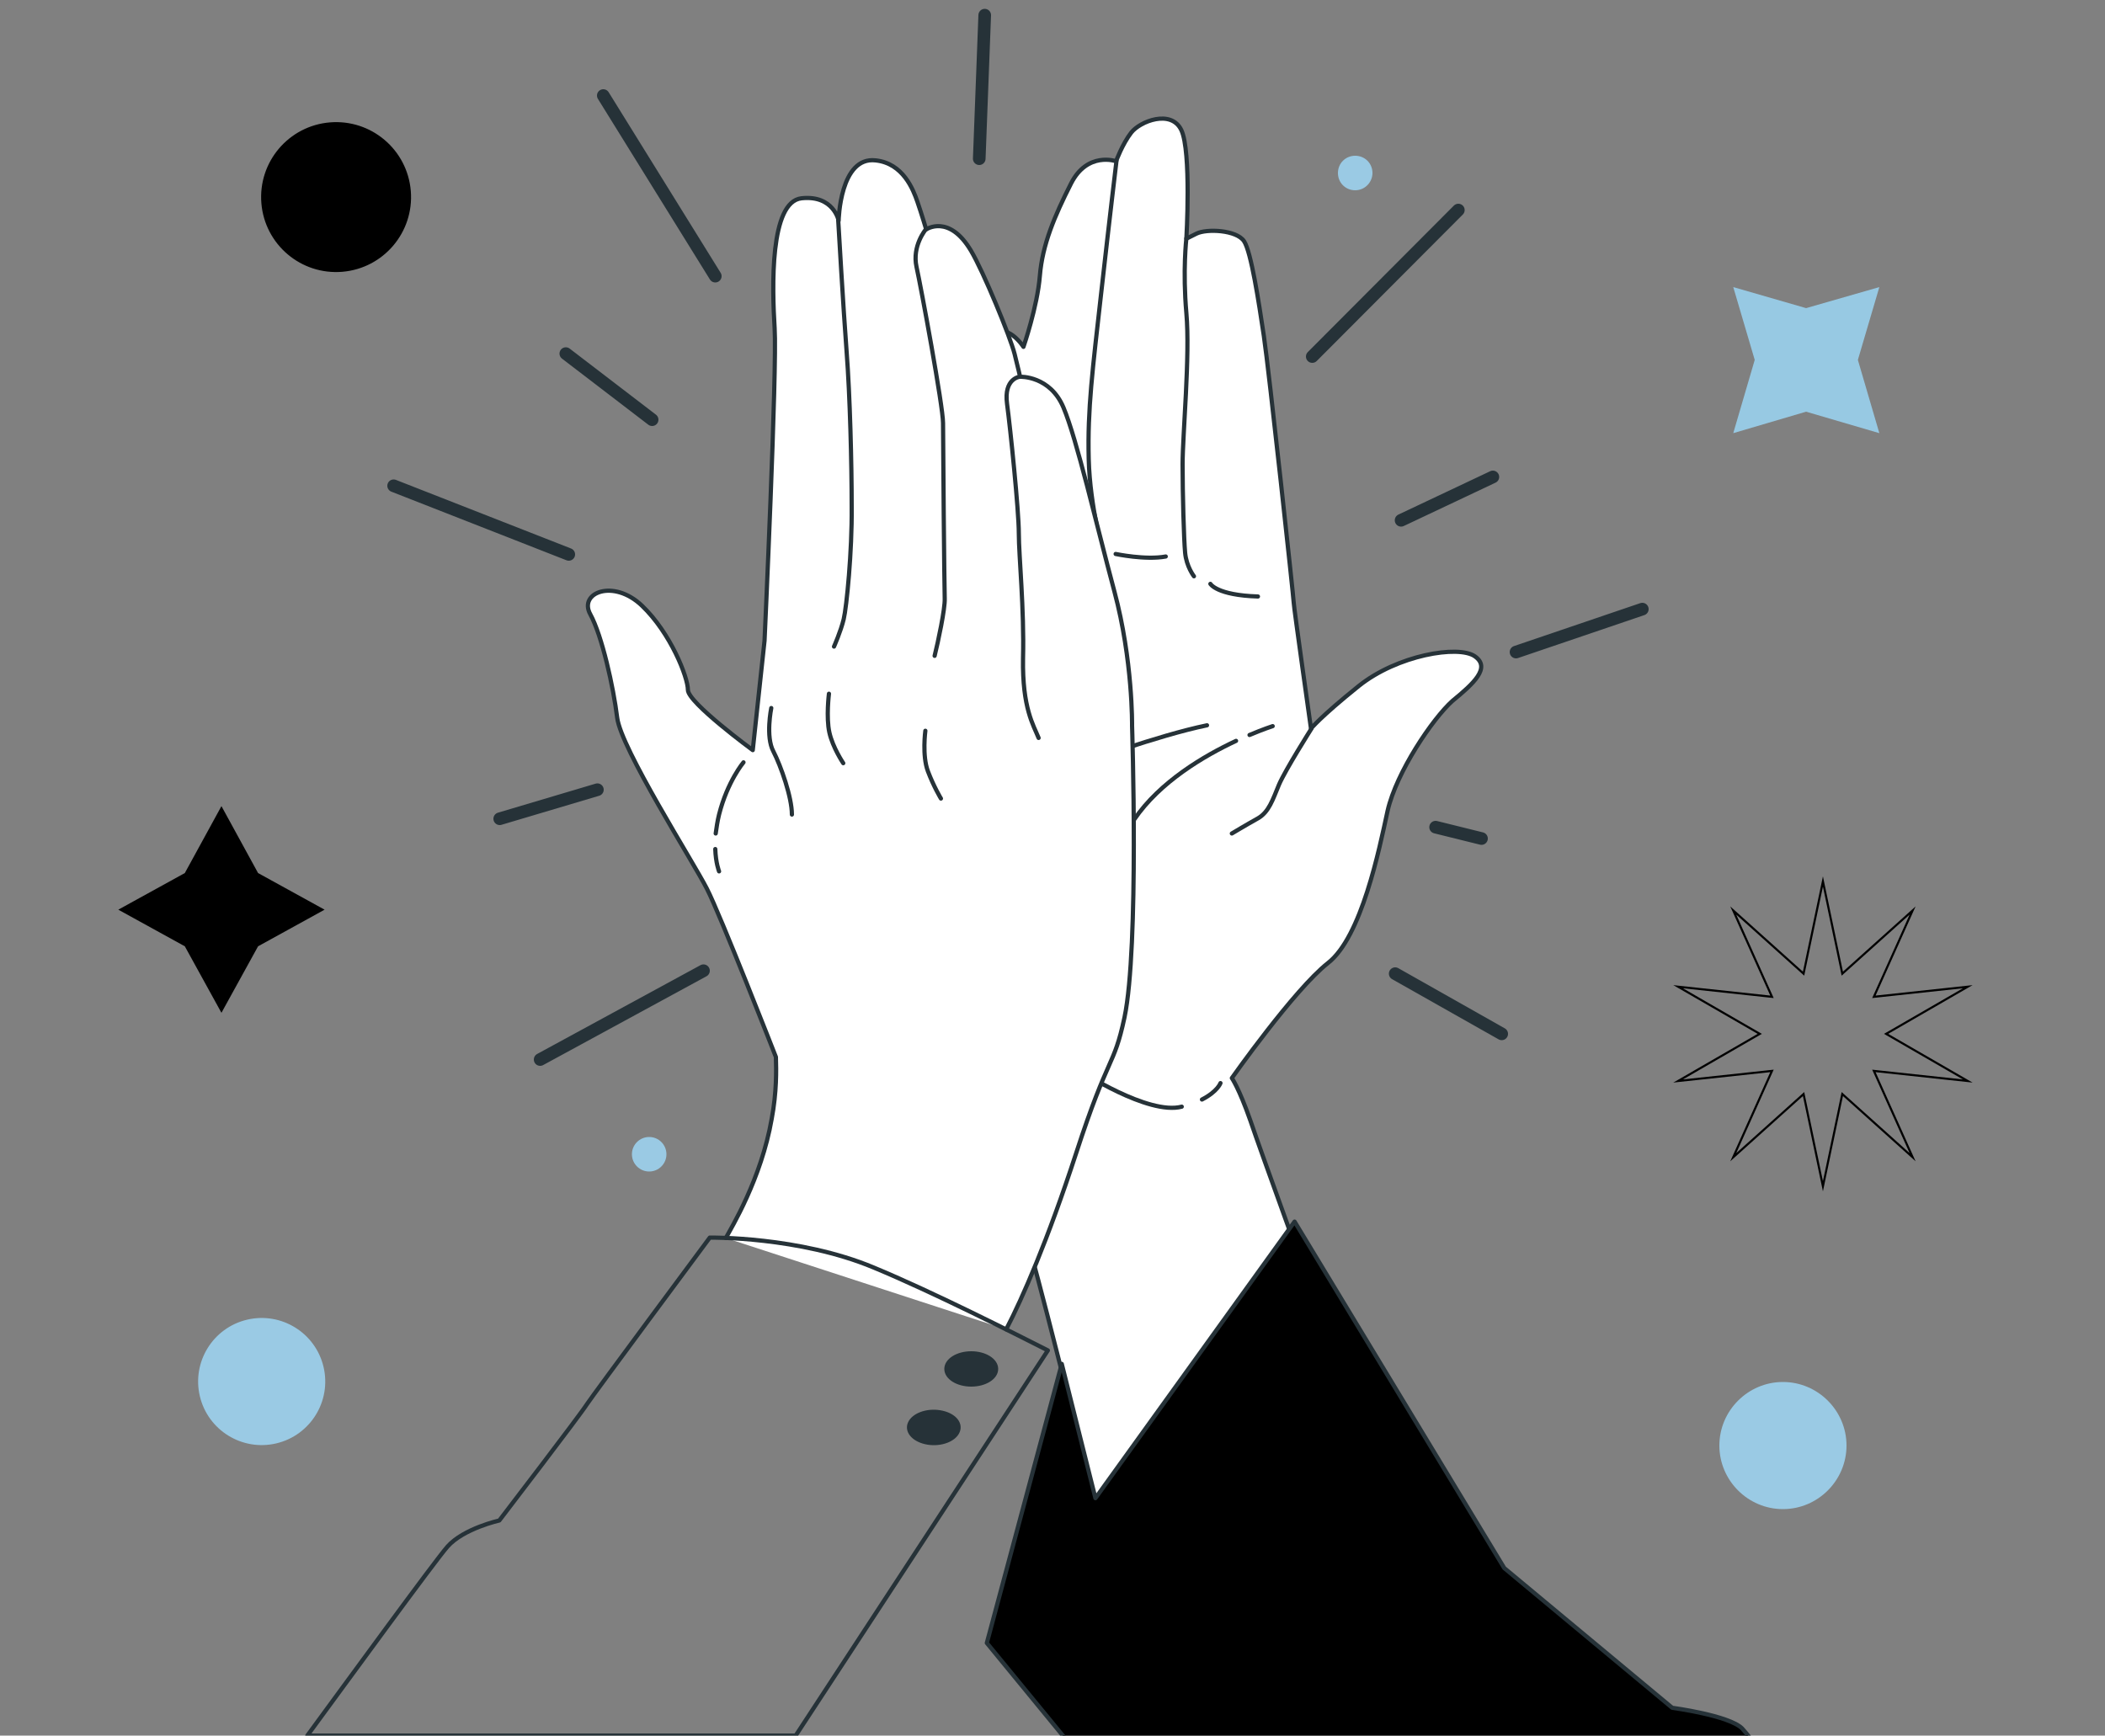 <?xml version="1.0" encoding="utf-8"?>
<!-- Generator: Adobe Illustrator 26.1.0, SVG Export Plug-In . SVG Version: 6.00 Build 0)  -->
<svg version="1.1" id="Layer_1" xmlns="http://www.w3.org/2000/svg" xmlns:xlink="http://www.w3.org/1999/xlink" x="0px" y="0px"
	 viewBox="0 0 500 412.3" style="enable-background:new 0 0 500 412.3;" xml:space="preserve">
<rect x="0" y="0" width="500" height="412.3" fill="#808080" stroke="none"/>
<style type="text/css">
	.st0{fill:#9ACAE4;}
	.st1{fill:#97C9E3;}
	.st2{fill:none;stroke:#000000;stroke-width:0.5;stroke-miterlimit:10;}
	.st3{fill:none;stroke:#263238;stroke-width:3;stroke-linecap:round;stroke-linejoin:round;stroke-miterlimit:10;}
	.st4{fill:#FFFFFF;stroke:#263238;stroke-linecap:round;stroke-linejoin:round;stroke-miterlimit:10;}
	.st5{fill:none;stroke:#263238;stroke-linecap:round;stroke-linejoin:round;stroke-miterlimit:10;}
	.st6{stroke:#263238;stroke-linecap:round;stroke-linejoin:round;stroke-miterlimit:10;}
	.st7{fill:#263238;stroke:#263238;stroke-linecap:round;stroke-linejoin:round;stroke-miterlimit:10;}
</style>
<g id="Graphics">
	<ellipse transform="matrix(0.997 -8.248106e-02 8.248106e-02 0.997 -3.59 6.743)" cx="79.8" cy="46.8" rx="17.8" ry="17.8"/>
	<path class="st0" d="M326,41.1c0-2.3-1.8-4.1-4.1-4.1c-2.3,0-4.1,1.8-4.1,4.1c0,2.3,1.8,4.1,4.1,4.1C324.2,45.2,326,43.3,326,41.1z
		"/>
	<circle class="st0" cx="154.2" cy="274.2" r="4.1"/>
	<path class="st0" d="M438.6,343.4c0-8.3-6.8-15.1-15.1-15.1c-8.3,0-15.1,6.8-15.1,15.1c0,8.3,6.8,15.1,15.1,15.1
		C431.8,358.5,438.6,351.7,438.6,343.4z"/>
	
		<ellipse transform="matrix(0.973 -0.23 0.23 0.973 -73.773 23.041)" class="st0" cx="62.1" cy="328.3" rx="15.1" ry="15.1"/>
	<polygon id="star2" class="st1" points="446.4,68.2 441.3,85.5 446.4,102.9 429,97.8 411.7,102.9 416.8,85.5 411.7,68.2 429,73.2 	
		"/>
	<polygon id="star1" points="77.1,216.1 61.3,224.8 52.6,240.6 43.9,224.8 28.1,216.1 43.9,207.4 52.6,191.5 61.3,207.4 	"/>
	<polygon id="starburst" class="st2" points="433,209.4 437.6,231.3 454.3,216.3 445.1,236.8 467.4,234.4 448,245.6 467.4,256.8 
		445.1,254.4 454.3,274.9 437.6,259.9 433,281.8 428.4,259.9 411.7,274.9 420.9,254.4 398.6,256.8 418,245.6 398.6,234.4 
		420.9,236.8 411.7,216.3 428.4,231.3 	"/>
</g>
<g id="Lines">
	<g>
		<line class="st3" x1="167.1" y1="230.6" x2="128.3" y2="251.7"/>
		<line class="st3" x1="93.5" y1="115.4" x2="135.1" y2="131.7"/>
		<line class="st3" x1="143.3" y1="22.7" x2="169.9" y2="65.6"/>
		<line class="st3" x1="233.9" y1="3.6" x2="232.6" y2="37.7"/>
		<line class="st3" x1="311.7" y1="84.7" x2="346.4" y2="49.9"/>
		<line class="st3" x1="360.1" y1="154.9" x2="390.1" y2="144.7"/>
		<line class="st3" x1="331.4" y1="231.3" x2="356.7" y2="245.6"/>
		<line class="st3" x1="134.4" y1="84" x2="154.9" y2="99.7"/>
		<line class="st3" x1="354.6" y1="113.3" x2="332.8" y2="123.6"/>
		<line class="st3" x1="141.9" y1="187.6" x2="118.7" y2="194.5"/>
		<line class="st3" x1="341" y1="196.5" x2="351.9" y2="199.2"/>
	</g>
</g>
<g id="Hand_2">
	<g>
		<path class="st4" d="M350.3,155.9c-3.9-2.7-18.4-0.3-27.6,7.1c-9.2,7.4-11.3,10.1-11.3,10.1s-4.1-29-4.1-29.9
			c0-0.9-5.9-55.4-7.1-63.4c-1.2-8-3-19.9-4.7-22.5c-1.8-2.7-8.9-3-11.3-1.8c-2.4,1.2-2.4,1.2-2.4,1.2s1.2-20.7-1.2-25.8
			c-2.4-5-9.8-2.1-11.9,0.6c-2.1,2.7-3.6,6.8-3.6,6.8s-6.8-2.4-10.7,5.3c-3.9,7.7-6.8,14.5-7.4,21.9c-0.6,7.4-3.9,16.9-3.9,16.9
			s-3.9-6.2-8-2.7c-4.1,3.6-8.9,17.5-10.1,27.6c-1.2,10.1-2.4,36.8-2.4,36.8s-2.4,12.2-3.6,21.9c-1.2,9.8-0.3,50.4,4.1,67.3
			c4.4,16.9,10.4,27.6,10.4,27.6s10.4,34.1,11.9,38.8c1.5,4.7,17.8,69.4,17.8,69.4l48.6-61.7c0,0-12.2-33.5-14.8-41.2
			c-2.7-7.7-4.4-10.1-4.4-10.1s14.8-21,22.8-27.3c8-6.2,12.2-27,14.2-36.2c2.1-9.2,10.7-21.9,15.4-26.1
			C350,162.4,354.2,158.6,350.3,155.9z M240.6,141.7c-0.9,0-0.6-11.6-0.6-25.5c0-13.9,2.4-20.2,2.4-20.2c-1.2,6.2,1.2,37.1,1.2,39.1
			C243.6,137.2,241.5,141.7,240.6,141.7z"/>
		<path class="st5" d="M285.5,261.2c3.7-1.9,4.4-3.9,4.4-3.9"/>
		<path class="st5" d="M256.4,254.3c0,0,16.3,10.7,24.3,8.6"/>
		<path class="st5" d="M311.5,173.1c0,0-6.2,9.8-7.7,13.3c-1.5,3.6-2.4,6.5-5,8c-2.7,1.5-6.2,3.6-6.2,3.6"/>
		<path class="st5" d="M293.6,176c-7.5,3.5-18.1,9.7-24.2,18.7"/>
		<path class="st5" d="M302.3,172.5c0,0-2.2,0.7-5.5,2.1"/>
		<path class="st5" d="M266.1,198.6c0,0-5.3,9.8-7.7,17.5"/>
		<path class="st5" d="M265.2,38.2c0,0-1.5,12.4-3.6,31.1c-2.1,18.7-3.3,27.9-3,39.7s3.6,22.2,3.3,23.7"/>
		<path class="st5" d="M281.8,56.6c0,0-0.9,7.7,0,17.8c0.9,10.1-0.9,28.8-0.9,35.9s0.3,17.8,0.6,21c0.3,3.3,2.1,5.6,2.1,5.6"/>
		<path class="st5" d="M287.5,138.7c0,0,1.5,2.7,11.3,3"/>
		<path class="st5" d="M265,131.6c0,0,7.1,1.5,11.9,0.6"/>
		<path class="st5" d="M239.2,144.1c0,0,0,3-8.6,5.6"/>
		<path class="st5" d="M256.1,136.1c0.9-0.6,4.4-1.8,5.3-5.9"/>
		<path class="st5" d="M256.6,181.5c0,0,18.4-6.8,30.1-9.2"/>
		<path class="st6" d="M308.9,481.5h159.3c-11.1-14.7-51.7-68.2-54.4-70.9c-3.1-3.1-16.6-4.9-16.6-4.9l-39.9-33.2l-49.8-82.3
			l-47.3,65.7l-8-31.9l-17.8,66.3c0,0,64.5,78.6,67,81.7C301.9,472.6,304.7,476.2,308.9,481.5z"/>
	</g>
</g>
<g id="Hand_1">
	<g>
		<path class="st4" d="M239,315.8c3.9-7.5,9.8-21,16.6-41.8c7.8-24,8.9-20.2,11.5-32.3c3.5-16.7,1.8-69.3,1.8-69.3
			s0.2-15.5-4.2-31.9s-8.9-36.1-12.1-43.7c-3.2-7.6-10.3-7.3-10.3-7.3s-0.3-1.4-1.3-5.4s-7.4-19.6-10.4-24.6c-5.2-8.7-10.6-5-10.6-5
			s-1.1-3.7-2.1-6.6c-1-2.9-3.4-9.1-9.9-9.8c-8.5-1-8.8,14.3-8.8,14.3s-1.2-6.1-8.8-5.3c-7.6,0.8-7,21.3-6.4,30.9
			c0.6,9.6-2.4,74.2-2.4,74.2l-2.8,26c0,0-15.4-11.3-15.4-14.3s-4.1-13.5-10.9-20c-6.8-6.5-15.1-3.1-12.3,2
			c2.8,5.1,5.5,17.3,6.4,24.6c0.9,7.3,18.1,34.3,21.3,40.6c3.2,6.2,16.4,40,16.4,40c0.1,3.1,0.2,8.3-1,14.7
			c-2.5,14.3-9.6,25.9-10.9,28.3"/>
		<path class="st5" d="M169.9,201.7c0.1,3.3,0.9,5.3,0.9,5.3"/>
		<path class="st5" d="M176.6,181.1c0,0-3.8,4.5-5.8,12.4c-0.4,1.6-0.6,3.1-0.8,4.5"/>
		<path class="st5" d="M199.1,52.3c0,0,1.2,20.9,2,31.3c0.8,10.4,1.2,26.4,1.2,36.9c0.1,10.5-1.2,23.7-1.9,26.6
			c-0.7,2.9-2.3,6.5-2.3,6.5"/>
		<path class="st5" d="M219.9,54.5c0,0-3.3,3.9-2.2,8.9c1.1,5,6.3,33.1,6.3,37.1c0,4.1,0.3,39.3,0.4,41.7c0.1,2.4-1.6,10.4-2.4,13.6
			"/>
		<path class="st5" d="M242.2,89.5c0,0-3.8,0.4-3,6.4s2.8,25.4,2.8,30.8c0,5.4,1.3,17.9,1,29.7c-0.2,11.8,2.5,15.9,3.7,18.9"/>
		<path class="st5" d="M183.2,168.2c0,0-1.4,6.8,0.5,10.3c1.8,3.5,4.4,10.9,4.4,15"/>
		<path class="st5" d="M196.9,164.8c0,0-0.7,5.6,0.1,9.2c0.8,3.6,3.3,7.3,3.3,7.3"/>
		<path class="st5" d="M219.8,173.6c0,0-0.8,5.9,0.6,9.6c1.4,3.7,3.1,6.5,3.1,6.5"/>
		<g>
			<path class="st5" d="M248.9,320.8"/>
			<path class="st5" d="M242.3,336.5"/>
			<path class="st5" d="M248.9,320.8c-7.7-3.9-27.4-13.9-41.4-19.7c-17.7-7.4-38.9-7.1-38.9-7.1s-27.7,37.3-29.2,39.6
				c-1.5,2.4-20.8,27.6-20.8,27.6s-8.5,1.9-12.3,6.2c-3,3.4-24.2,32.5-33.3,44.9h116L248.9,320.8"/>
			<ellipse class="st7" cx="230.7" cy="325.2" rx="5.9" ry="3.7"/>
			<path class="st7" d="M227.5,340c-0.8,2-4,3.2-7.1,2.7c-3.1-0.5-5.1-2.5-4.3-4.5c0.8-2,4-3.2,7.1-2.7
				C226.4,336,228.3,338,227.5,340z"/>
		</g>
	</g>
</g>
</svg>

